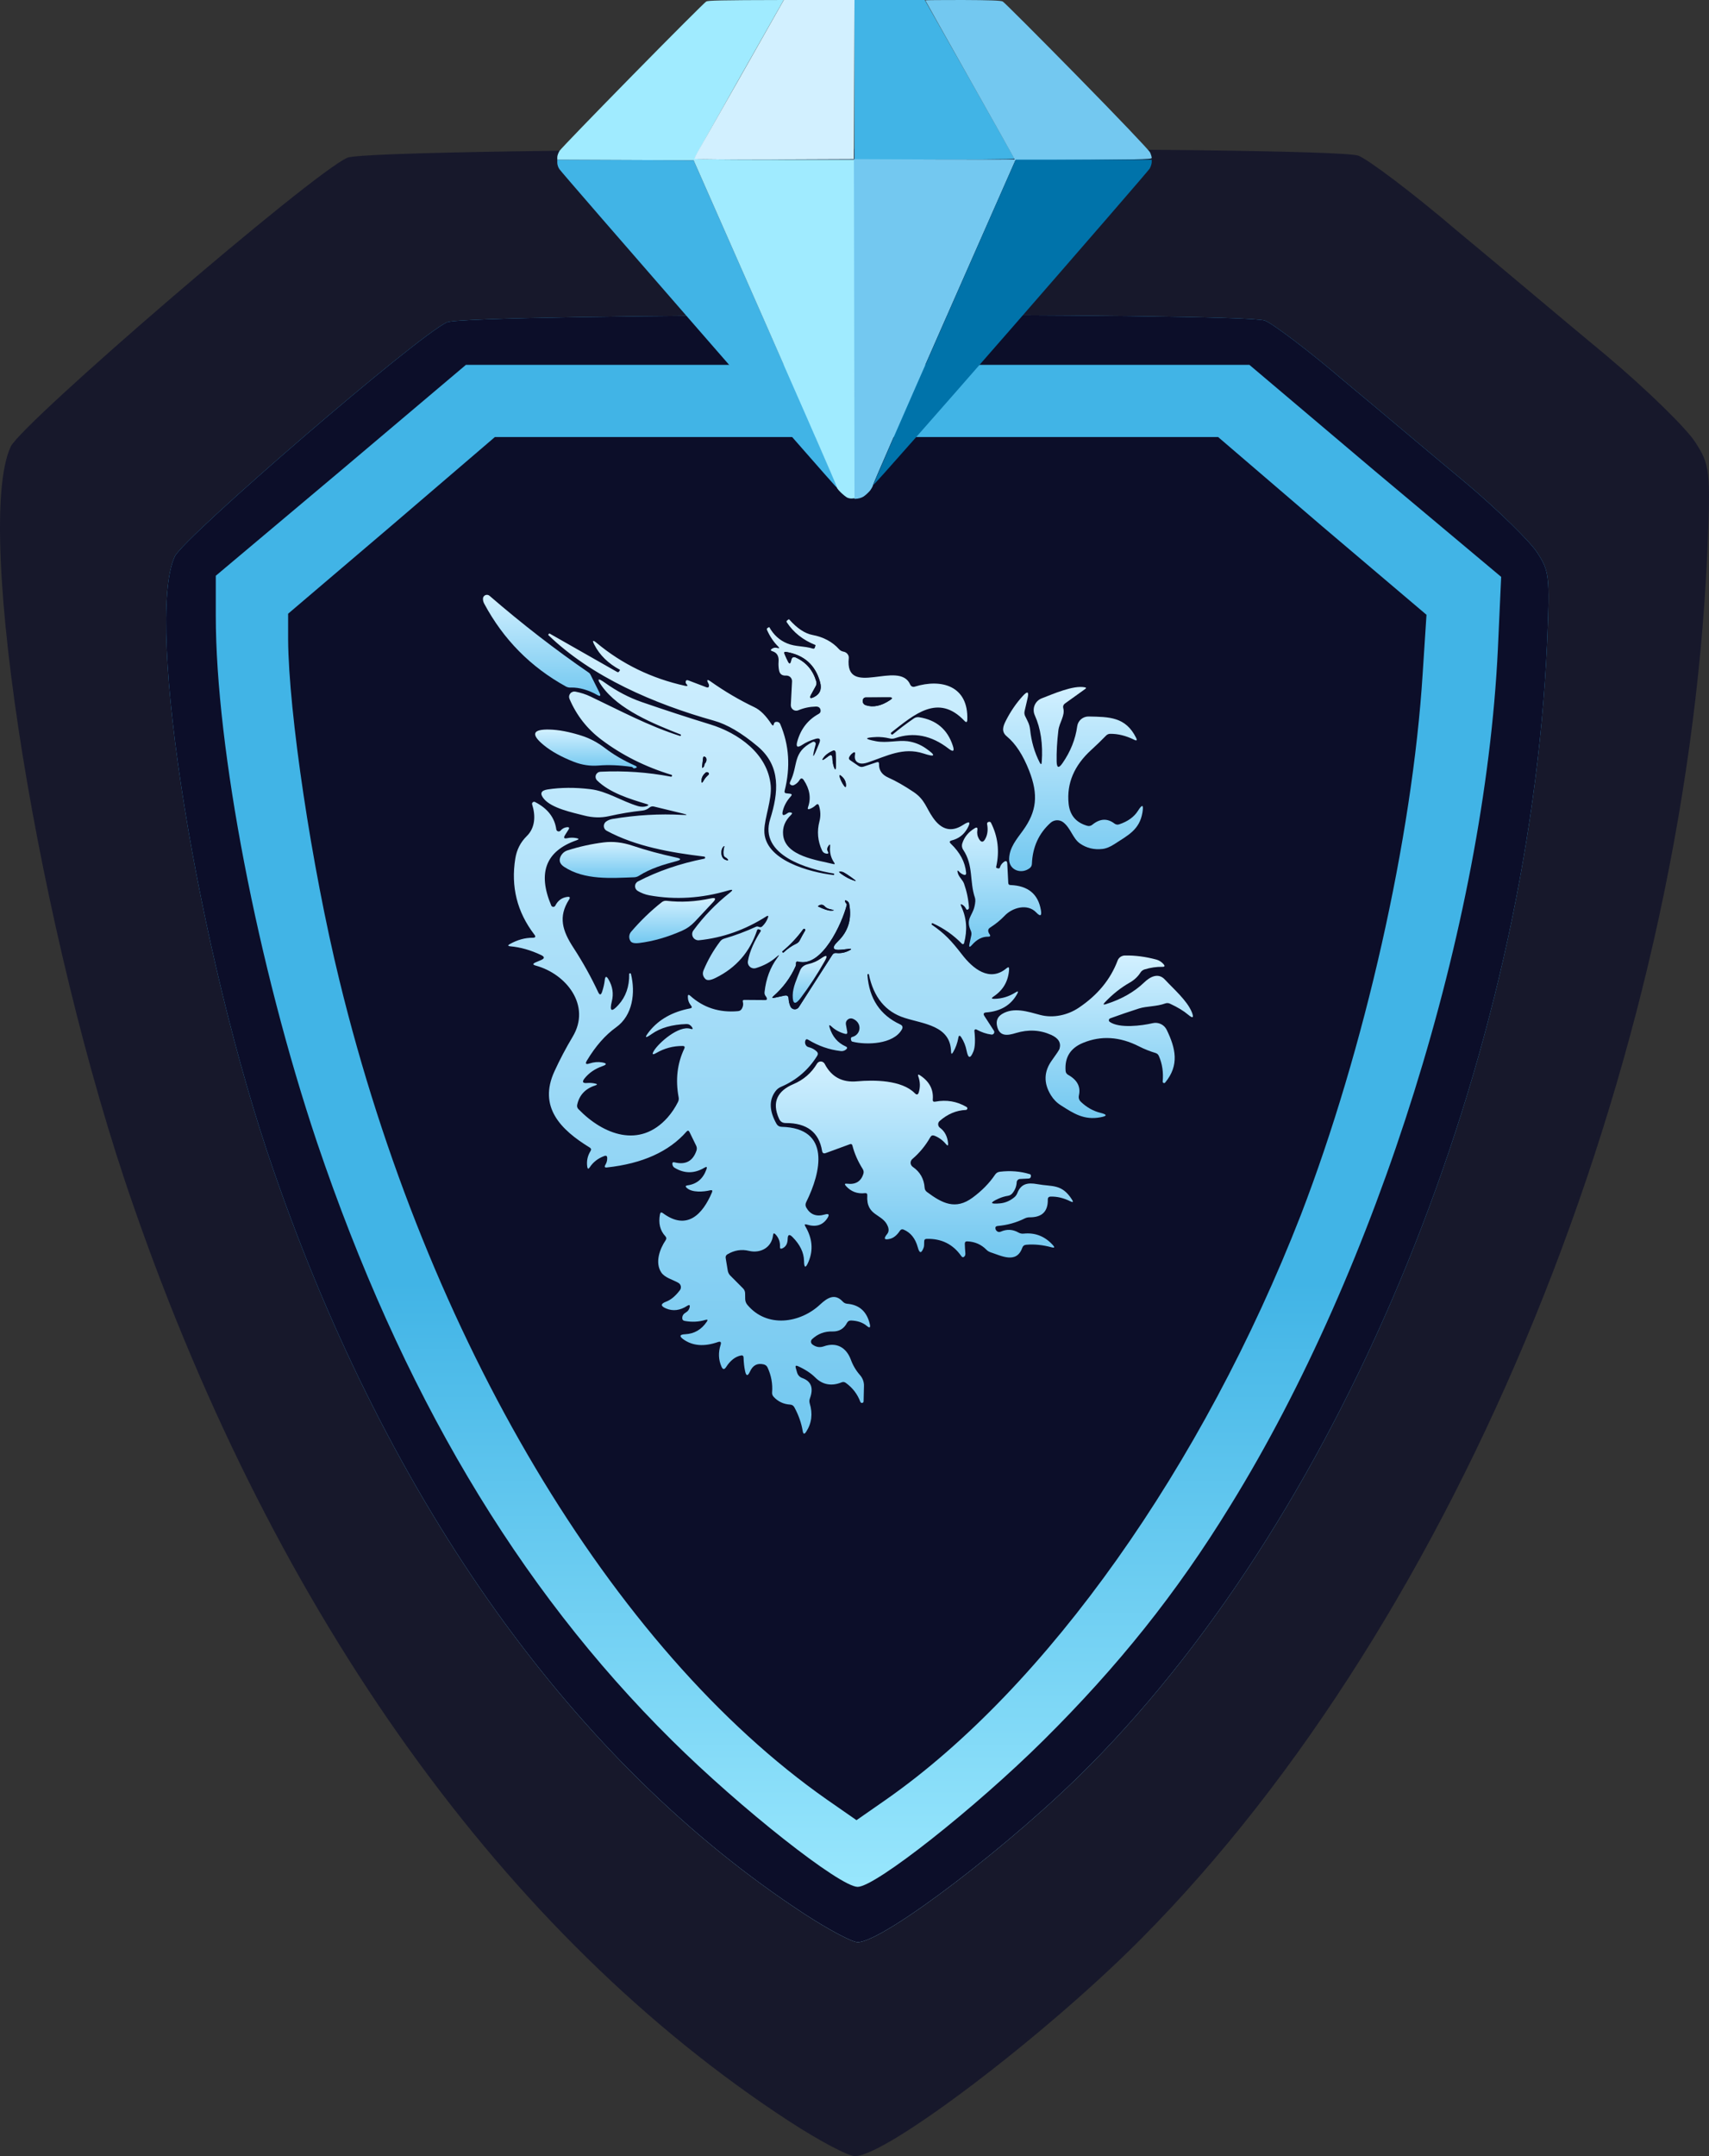 <?xml version="1.0" encoding="UTF-8"?> <svg xmlns="http://www.w3.org/2000/svg" width="46" height="58" viewBox="0 0 46 58" fill="none"><rect x="0" y="0" width="46" height="58" fill="#333333" stroke="none"/><path d="M9.349 4.243C8.392 4.666 0.621 11.351 0.29 12.012C-0.723 14.161 1.045 25.162 3.604 32.472C7.434 43.492 13.603 52.087 21.244 57.064C22.036 57.579 22.828 58.001 23.012 58.001C23.859 58.001 28.167 54.732 30.745 52.124C39.252 43.547 45.328 28.689 45.954 14.877C46.047 12.655 46.028 12.508 45.623 11.884C45.384 11.516 44.334 10.488 43.266 9.588C42.198 8.706 40.375 7.164 39.197 6.19C38.037 5.198 36.84 4.299 36.564 4.188C35.809 3.913 10.012 3.95 9.349 4.243Z" fill="#0C0E29" fill-opacity="0.7"></path><path d="M12.034 8.669C11.259 9.011 4.974 14.431 4.706 14.967C3.887 16.709 5.317 25.626 7.387 31.552C10.485 40.485 15.474 47.452 21.655 51.487C22.296 51.904 22.936 52.246 23.085 52.246C23.77 52.246 27.255 49.596 29.34 47.482C36.221 40.529 41.136 28.485 41.642 17.289C41.717 15.488 41.702 15.369 41.374 14.862C41.181 14.565 40.332 13.731 39.468 13.001C38.604 12.287 37.13 11.036 36.176 10.247C35.238 9.443 34.27 8.714 34.047 8.624C33.436 8.401 12.57 8.431 12.034 8.669Z" fill="url(#paint0_linear_502_30039)"></path><path d="M12.034 8.669C11.259 9.011 4.974 14.431 4.706 14.967C3.887 16.709 5.317 25.626 7.387 31.552C10.485 40.485 15.474 47.452 21.655 51.487C22.296 51.904 22.936 52.246 23.085 52.246C23.77 52.246 27.255 49.596 29.34 47.482C36.221 40.529 41.136 28.485 41.642 17.289C41.717 15.488 41.702 15.369 41.374 14.862C41.181 14.565 40.332 13.731 39.468 13.001C38.604 12.287 37.13 11.036 36.176 10.247C35.238 9.443 34.27 8.714 34.047 8.624C33.436 8.401 12.57 8.431 12.034 8.669ZM37.011 12.674L40.406 15.518L40.317 17.468C39.959 24.882 37.07 34.113 33.108 40.514C31.664 42.867 30.085 44.832 28.089 46.812C26.242 48.643 23.562 50.757 23.085 50.757C22.608 50.757 19.927 48.643 18.081 46.812C13.911 42.688 10.798 37.418 8.534 30.733C6.94 25.984 5.808 20.133 5.808 16.56V15.488L9.174 12.659L12.54 9.815H23.085H33.63L37.011 12.674Z" fill="#0C0E29"></path><path d="M10.538 14.14L7.755 16.509V17.204C7.769 19.159 8.381 23.29 9.139 26.384C11.485 35.993 16.468 44.359 22.267 48.416L23.054 48.963L23.84 48.416C28.168 45.395 32.379 39.443 35.016 32.677C36.721 28.25 38.017 22.549 38.294 18.108L38.396 16.538L35.584 14.154L32.787 11.756H23.054H13.321L10.538 14.14Z" fill="#0C0E29"></path><path d="M15.358 18.496C15.6 18.485 15.87 18.577 16.068 18.691C16.158 18.743 16.18 18.722 16.134 18.63L15.892 18.146C15.883 18.126 15.868 18.109 15.85 18.096C14.957 17.484 14.065 16.794 13.175 16.026C13.16 16.013 13.142 16.005 13.122 16.002C13.103 15.999 13.083 16.001 13.065 16.009C13.046 16.017 13.031 16.029 13.019 16.045C13.008 16.061 13.001 16.081 13 16.1C12.998 16.148 13.009 16.195 13.035 16.242C13.549 17.2 14.28 17.941 15.23 18.466C15.27 18.488 15.313 18.498 15.358 18.496Z" fill="url(#paint1_linear_502_30039)"></path><path d="M20.921 17.43C20.87 17.415 20.823 17.422 20.779 17.451C20.735 17.479 20.738 17.501 20.787 17.517C20.913 17.555 20.969 17.649 20.956 17.8C20.95 17.881 20.955 17.962 20.971 18.041C20.992 18.136 21.054 18.18 21.158 18.173C21.18 18.172 21.201 18.175 21.221 18.183C21.241 18.19 21.259 18.201 21.274 18.216C21.289 18.231 21.301 18.249 21.309 18.269C21.317 18.289 21.32 18.31 21.319 18.331L21.286 18.963C21.285 18.988 21.29 19.013 21.301 19.036C21.312 19.058 21.328 19.077 21.349 19.092C21.369 19.106 21.393 19.115 21.417 19.117C21.442 19.12 21.467 19.116 21.489 19.106C21.636 19.044 21.792 19.011 21.958 19.007C22.031 19.005 22.074 19.036 22.086 19.098C22.095 19.146 22.078 19.181 22.036 19.204C21.747 19.362 21.555 19.608 21.461 19.942C21.418 20.092 21.461 20.124 21.591 20.038C21.693 19.97 21.812 19.916 21.95 19.876C22.061 19.843 22.095 19.881 22.053 19.988C21.875 20.438 21.842 20.45 21.954 20.024C21.957 20.013 21.957 20.002 21.953 19.991C21.95 19.981 21.943 19.972 21.935 19.965C21.926 19.958 21.916 19.954 21.905 19.953C21.894 19.952 21.883 19.954 21.873 19.959C21.32 20.24 21.494 20.579 21.268 21.031C21.246 21.074 21.258 21.104 21.303 21.122C21.326 21.131 21.351 21.129 21.377 21.116C21.438 21.085 21.485 21.042 21.518 20.987C21.555 20.926 21.593 20.925 21.634 20.984C21.796 21.228 21.835 21.47 21.75 21.71C21.731 21.764 21.748 21.78 21.801 21.759C21.861 21.735 21.915 21.701 21.962 21.655C22.002 21.618 22.029 21.625 22.045 21.677C22.088 21.819 22.092 21.957 22.057 22.092C21.986 22.363 22.009 22.624 22.126 22.876C22.148 22.924 22.183 22.952 22.233 22.961C22.297 22.974 22.312 22.953 22.278 22.897C22.254 22.858 22.259 22.814 22.292 22.764C22.333 22.698 22.35 22.704 22.343 22.78C22.329 22.938 22.366 23.079 22.454 23.206C22.479 23.241 22.47 23.253 22.428 23.243C22.008 23.137 21.138 23.038 21.079 22.461C21.058 22.256 21.129 22.077 21.29 21.923C21.335 21.881 21.327 21.858 21.265 21.854C21.24 21.852 21.216 21.86 21.194 21.876C21.076 21.962 21.036 21.935 21.075 21.795C21.112 21.659 21.183 21.534 21.288 21.42C21.323 21.381 21.316 21.358 21.264 21.351C21.233 21.347 21.202 21.343 21.171 21.341C21.126 21.339 21.109 21.315 21.12 21.271C21.28 20.638 21.241 20.041 21.002 19.48C20.984 19.439 20.953 19.418 20.908 19.417C20.864 19.416 20.839 19.434 20.831 19.47C20.82 19.525 20.798 19.529 20.767 19.483C20.617 19.252 20.464 19.099 20.305 19.024C19.905 18.833 19.514 18.604 19.132 18.335C19.032 18.264 19.012 18.283 19.071 18.392C19.081 18.409 19.085 18.427 19.084 18.444C19.081 18.49 19.058 18.504 19.015 18.488L18.533 18.305C18.478 18.284 18.453 18.303 18.457 18.362C18.458 18.376 18.464 18.388 18.474 18.397C18.52 18.446 18.511 18.463 18.445 18.45C17.542 18.252 16.746 17.866 16.058 17.293C15.957 17.208 15.936 17.225 15.997 17.342C16.141 17.623 16.371 17.848 16.686 18.017C16.689 18.018 16.69 18.02 16.688 18.024L16.667 18.059C16.652 18.084 16.633 18.089 16.608 18.074L14.796 17.044C14.794 17.043 14.791 17.042 14.789 17.042C14.787 17.042 14.784 17.043 14.782 17.044C14.773 17.05 14.765 17.059 14.759 17.069C14.755 17.075 14.756 17.081 14.761 17.085C15.921 18.208 17.615 18.939 19.221 19.388C19.572 19.486 19.963 19.716 20.395 20.079C21.029 20.612 20.952 21.329 20.731 22.031C20.418 23.019 21.768 23.384 22.438 23.498C22.45 23.501 22.456 23.509 22.454 23.52V23.522C22.452 23.534 22.445 23.539 22.432 23.538C21.811 23.466 20.557 23.145 20.573 22.334C20.579 21.993 20.778 21.516 20.745 21.134C20.669 20.273 19.864 19.715 19.117 19.487C18.508 19.3 17.893 19.099 17.273 18.885C16.93 18.766 16.6 18.593 16.284 18.367C16.087 18.226 16.058 18.254 16.197 18.452C16.649 19.091 17.597 19.473 18.316 19.756C18.328 19.761 18.331 19.769 18.327 19.782C18.322 19.795 18.313 19.8 18.299 19.796C17.468 19.534 16.666 19.104 15.896 18.738C15.77 18.677 15.633 18.633 15.487 18.605C15.461 18.6 15.435 18.602 15.411 18.611C15.387 18.62 15.365 18.635 15.349 18.656C15.333 18.676 15.322 18.7 15.319 18.726C15.315 18.751 15.319 18.777 15.329 18.801C15.518 19.244 15.804 19.609 16.186 19.896C16.737 20.312 17.366 20.628 18.074 20.843C18.087 20.847 18.092 20.856 18.089 20.869V20.87C18.084 20.889 18.073 20.896 18.055 20.892C17.436 20.773 16.804 20.729 16.16 20.76C16.134 20.762 16.108 20.771 16.087 20.786C16.066 20.802 16.049 20.823 16.04 20.847C16.03 20.872 16.028 20.899 16.034 20.925C16.039 20.95 16.052 20.974 16.071 20.993C16.406 21.325 16.951 21.493 17.408 21.63C17.463 21.646 17.464 21.664 17.409 21.684C17.336 21.709 17.256 21.709 17.171 21.684C16.725 21.55 16.337 21.282 15.891 21.229C15.479 21.179 15.095 21.182 14.741 21.236C14.554 21.265 14.522 21.352 14.645 21.495C14.859 21.745 15.409 21.857 15.723 21.938C15.954 21.997 16.175 22.003 16.386 21.956C16.695 21.886 16.997 21.836 17.292 21.805C17.362 21.797 17.424 21.771 17.479 21.725C17.516 21.695 17.556 21.685 17.601 21.696L18.373 21.883C18.516 21.917 18.515 21.93 18.368 21.921C17.758 21.887 17.131 21.923 16.487 22.03C16.418 22.042 16.36 22.066 16.311 22.103C16.292 22.117 16.276 22.136 16.266 22.159C16.256 22.181 16.251 22.205 16.253 22.229C16.254 22.254 16.262 22.277 16.275 22.298C16.288 22.319 16.306 22.335 16.328 22.347C17.115 22.772 18.059 22.935 18.951 23.042C18.958 23.042 18.966 23.045 18.971 23.05C18.977 23.056 18.98 23.063 18.98 23.071C18.98 23.078 18.977 23.086 18.972 23.091C18.967 23.097 18.96 23.1 18.952 23.1C18.3 23.23 17.707 23.433 17.173 23.71C17.149 23.722 17.13 23.74 17.116 23.762C17.102 23.783 17.094 23.809 17.093 23.835C17.093 23.861 17.099 23.887 17.111 23.91C17.124 23.933 17.142 23.952 17.165 23.966C17.264 24.025 17.37 24.065 17.48 24.085C18.177 24.21 18.886 24.166 19.606 23.953C19.73 23.917 19.741 23.939 19.639 24.019C19.269 24.311 18.944 24.648 18.663 25.03C18.644 25.056 18.633 25.087 18.631 25.119C18.63 25.151 18.637 25.182 18.653 25.21C18.669 25.238 18.693 25.261 18.722 25.275C18.75 25.29 18.782 25.296 18.814 25.293C19.453 25.228 20.056 25.014 20.624 24.653C20.674 24.621 20.689 24.633 20.669 24.69C20.637 24.775 20.588 24.851 20.521 24.916C20.494 24.943 20.464 24.949 20.43 24.934C20.416 24.928 20.401 24.924 20.385 24.922C20.374 24.921 20.361 24.924 20.348 24.93C20.07 25.058 19.785 25.164 19.491 25.25C19.447 25.263 19.411 25.288 19.383 25.325C19.201 25.565 19.053 25.824 18.938 26.099C18.901 26.189 18.918 26.268 18.988 26.336C19.036 26.382 19.128 26.372 19.262 26.305C19.814 26.034 20.186 25.606 20.379 25.019C20.381 25.015 20.383 25.011 20.386 25.008C20.389 25.005 20.392 25.002 20.397 25C20.401 24.998 20.405 24.997 20.41 24.997C20.414 24.997 20.419 24.997 20.423 24.999L20.462 25.013C20.465 25.014 20.469 25.017 20.471 25.019C20.474 25.022 20.476 25.026 20.477 25.03C20.478 25.033 20.479 25.037 20.478 25.041C20.478 25.045 20.476 25.049 20.474 25.052C20.324 25.282 20.175 25.585 20.131 25.856C20.126 25.884 20.129 25.913 20.139 25.939C20.148 25.966 20.165 25.99 20.186 26.008C20.207 26.027 20.233 26.04 20.26 26.046C20.288 26.052 20.317 26.051 20.344 26.043C20.561 25.977 20.745 25.877 20.897 25.744C20.98 25.671 20.988 25.679 20.922 25.767C20.733 26.021 20.618 26.328 20.579 26.686C20.574 26.729 20.585 26.767 20.613 26.801C20.626 26.816 20.634 26.832 20.639 26.849C20.65 26.884 20.637 26.902 20.601 26.902L20.035 26.898C19.997 26.898 19.984 26.915 19.995 26.951C20.012 27.012 20.003 27.072 19.969 27.133C19.946 27.174 19.911 27.196 19.864 27.2C19.362 27.245 18.934 27.107 18.578 26.786C18.534 26.747 18.513 26.756 18.514 26.815C18.515 26.903 18.544 26.982 18.602 27.053C18.634 27.092 18.625 27.116 18.576 27.126C18.1 27.217 17.735 27.423 17.479 27.742C17.338 27.92 17.36 27.944 17.545 27.813C17.777 27.649 18.087 27.56 18.475 27.547C18.534 27.545 18.582 27.57 18.621 27.623C18.661 27.678 18.649 27.695 18.584 27.675C18.269 27.576 17.733 28.052 17.604 28.262C17.541 28.364 17.561 28.386 17.666 28.325C17.883 28.199 18.118 28.136 18.372 28.137C18.426 28.137 18.441 28.161 18.418 28.21C18.229 28.608 18.178 29.044 18.266 29.516C18.275 29.561 18.269 29.604 18.248 29.645C18.172 29.797 18.079 29.936 17.968 30.062C17.217 30.905 16.237 30.523 15.571 29.838C15.538 29.804 15.526 29.764 15.536 29.718C15.592 29.459 15.753 29.286 16.019 29.2C16.085 29.179 16.085 29.161 16.016 29.147C15.946 29.131 15.876 29.127 15.804 29.133C15.682 29.144 15.66 29.102 15.737 29.006C15.856 28.859 16.015 28.75 16.215 28.68C16.34 28.636 16.337 28.602 16.207 28.579C16.098 28.56 15.983 28.57 15.863 28.609C15.768 28.641 15.747 28.613 15.799 28.527C16.031 28.141 16.292 27.844 16.583 27.635C17.034 27.314 17.107 26.7 16.983 26.2C16.98 26.189 16.974 26.183 16.967 26.182C16.962 26.181 16.957 26.181 16.951 26.182C16.941 26.183 16.936 26.189 16.936 26.201C16.941 26.537 16.844 26.814 16.646 27.032C16.461 27.237 16.401 27.206 16.468 26.937C16.52 26.732 16.49 26.534 16.377 26.343C16.323 26.251 16.29 26.258 16.278 26.363C16.266 26.468 16.242 26.575 16.204 26.686C16.175 26.77 16.141 26.772 16.102 26.692C15.912 26.285 15.691 25.888 15.439 25.5C15.135 25.036 15.021 24.661 15.318 24.197C15.353 24.142 15.338 24.119 15.274 24.126C15.127 24.144 15.018 24.222 14.947 24.361C14.942 24.372 14.934 24.38 14.924 24.386C14.914 24.392 14.902 24.395 14.891 24.395C14.879 24.394 14.868 24.39 14.858 24.384C14.849 24.377 14.841 24.368 14.837 24.357C14.465 23.476 14.693 22.891 15.52 22.603C15.588 22.579 15.587 22.56 15.517 22.546C15.433 22.529 15.349 22.529 15.266 22.548C15.182 22.566 15.163 22.539 15.208 22.465L15.302 22.317C15.333 22.267 15.319 22.246 15.26 22.252C15.193 22.259 15.136 22.289 15.088 22.343C15.08 22.353 15.069 22.36 15.057 22.363C15.045 22.367 15.032 22.367 15.02 22.363C15.008 22.36 14.997 22.353 14.988 22.343C14.98 22.333 14.975 22.321 14.973 22.309C14.929 21.991 14.738 21.746 14.4 21.574C14.391 21.569 14.38 21.567 14.369 21.569C14.359 21.57 14.349 21.574 14.341 21.581C14.333 21.588 14.327 21.597 14.323 21.607C14.32 21.617 14.32 21.628 14.323 21.638C14.418 21.936 14.411 22.266 14.176 22.494C14.011 22.656 13.908 22.857 13.87 23.095C13.748 23.853 13.918 24.534 14.381 25.138C14.427 25.196 14.413 25.226 14.338 25.226C14.133 25.225 13.928 25.281 13.724 25.395C13.662 25.429 13.666 25.45 13.738 25.456C14.008 25.48 14.283 25.558 14.564 25.691C14.664 25.738 14.663 25.783 14.561 25.827L14.417 25.888C14.334 25.924 14.336 25.953 14.424 25.976C15.245 26.2 15.917 27.051 15.414 27.888C15.231 28.194 15.068 28.504 14.924 28.818C14.483 29.777 15.09 30.391 15.873 30.869C15.912 30.893 15.919 30.924 15.895 30.963C15.814 31.093 15.785 31.233 15.806 31.383C15.816 31.45 15.839 31.455 15.876 31.398C15.965 31.261 16.094 31.161 16.263 31.098C16.317 31.077 16.344 31.096 16.344 31.154C16.345 31.219 16.328 31.28 16.293 31.337C16.263 31.389 16.278 31.412 16.337 31.405C17.292 31.301 18.005 30.979 18.478 30.441C18.51 30.404 18.537 30.408 18.559 30.452L18.739 30.821C18.759 30.864 18.761 30.908 18.746 30.953C18.649 31.235 18.454 31.34 18.16 31.268C18.111 31.255 18.09 31.274 18.099 31.324C18.106 31.366 18.127 31.396 18.162 31.416C18.426 31.574 18.692 31.572 18.962 31.411C19.021 31.375 19.039 31.39 19.015 31.455C18.925 31.708 18.756 31.851 18.508 31.886C18.45 31.893 18.442 31.917 18.486 31.956C18.629 32.087 18.942 32.062 19.115 32.019C19.169 32.007 19.185 32.025 19.163 32.076C18.916 32.66 18.494 33.117 17.843 32.634C17.799 32.602 17.773 32.612 17.764 32.665C17.718 32.905 17.766 33.102 17.909 33.255C17.94 33.288 17.943 33.324 17.917 33.362C17.754 33.602 17.628 33.962 17.795 34.223C17.891 34.373 18.1 34.417 18.259 34.509C18.276 34.519 18.291 34.532 18.302 34.547C18.313 34.563 18.321 34.581 18.325 34.599C18.328 34.618 18.328 34.638 18.324 34.657C18.319 34.675 18.311 34.693 18.299 34.708C18.18 34.865 18.058 34.966 17.934 35.013C17.776 35.072 17.775 35.134 17.93 35.199C18.115 35.276 18.304 35.253 18.498 35.127C18.557 35.09 18.578 35.105 18.562 35.172C18.547 35.23 18.515 35.273 18.466 35.302C18.4 35.339 18.366 35.388 18.364 35.449C18.361 35.497 18.384 35.526 18.433 35.534C18.627 35.569 18.811 35.559 18.986 35.506C19.046 35.488 19.058 35.505 19.023 35.556C18.879 35.768 18.685 35.88 18.444 35.891C18.29 35.898 18.276 35.946 18.402 36.034C18.65 36.206 18.955 36.229 19.319 36.103C19.395 36.076 19.42 36.101 19.396 36.178C19.331 36.381 19.338 36.575 19.419 36.762C19.455 36.845 19.497 36.848 19.545 36.773C19.658 36.597 19.79 36.494 19.942 36.463C19.988 36.453 20.012 36.472 20.014 36.519C20.018 36.649 20.031 36.769 20.054 36.879C20.083 37.021 20.128 37.026 20.187 36.894C20.263 36.726 20.385 36.662 20.554 36.702C20.604 36.714 20.64 36.742 20.661 36.788C20.76 37.003 20.8 37.225 20.782 37.455C20.778 37.5 20.792 37.54 20.823 37.574C20.941 37.703 21.09 37.773 21.268 37.784C21.319 37.787 21.356 37.811 21.381 37.856C21.494 38.064 21.57 38.277 21.606 38.495C21.621 38.582 21.652 38.588 21.7 38.514C21.848 38.284 21.88 38.029 21.794 37.749C21.782 37.705 21.783 37.662 21.799 37.619C21.903 37.339 21.835 37.156 21.595 37.07C21.523 37.043 21.476 36.993 21.454 36.919L21.419 36.797C21.403 36.741 21.421 36.725 21.474 36.748C21.67 36.836 21.828 36.939 21.946 37.057C22.145 37.257 22.393 37.291 22.649 37.187C22.69 37.169 22.729 37.173 22.765 37.199C22.948 37.331 23.079 37.501 23.157 37.71C23.161 37.72 23.168 37.728 23.177 37.734C23.186 37.739 23.197 37.741 23.207 37.739C23.217 37.738 23.227 37.733 23.234 37.725C23.241 37.717 23.245 37.707 23.245 37.696L23.255 37.282C23.258 37.176 23.22 37.074 23.151 36.994C23.041 36.87 22.958 36.73 22.901 36.574C22.778 36.245 22.513 36.096 22.174 36.217C22.062 36.256 21.959 36.238 21.863 36.163C21.853 36.155 21.845 36.145 21.839 36.133C21.833 36.121 21.829 36.108 21.829 36.095C21.828 36.082 21.831 36.069 21.836 36.056C21.841 36.044 21.848 36.033 21.858 36.024C22.012 35.88 22.194 35.811 22.406 35.817C22.585 35.821 22.716 35.744 22.797 35.587C22.821 35.541 22.859 35.519 22.912 35.522C23.085 35.529 23.225 35.577 23.331 35.667C23.408 35.733 23.435 35.717 23.412 35.618C23.332 35.28 23.128 35.097 22.8 35.071C22.756 35.067 22.715 35.047 22.685 35.014C22.473 34.785 22.273 34.906 22.072 35.094C21.54 35.592 20.645 35.734 20.116 35.1C20.079 35.056 20.059 35.001 20.058 34.943L20.056 34.797C20.056 34.742 20.037 34.694 19.997 34.655L19.655 34.312C19.62 34.277 19.598 34.231 19.589 34.182L19.533 33.843C19.526 33.798 19.541 33.764 19.58 33.741C19.766 33.631 19.959 33.6 20.16 33.649C20.467 33.722 20.77 33.562 20.807 33.23C20.813 33.171 20.836 33.163 20.875 33.206C20.962 33.3 21.001 33.41 20.994 33.536C20.99 33.587 21.011 33.602 21.058 33.582C21.151 33.539 21.199 33.456 21.201 33.33C21.203 33.208 21.247 33.191 21.333 33.278C21.534 33.481 21.637 33.694 21.641 33.915C21.644 34.116 21.685 34.124 21.763 33.939C21.894 33.627 21.866 33.312 21.678 32.992C21.647 32.94 21.66 32.923 21.718 32.941C21.96 33.016 22.144 32.96 22.268 32.772C22.334 32.672 22.31 32.638 22.196 32.672C21.974 32.736 21.81 32.673 21.702 32.484C21.676 32.436 21.675 32.387 21.7 32.337C22.102 31.532 22.373 30.343 21.035 30.312C21.008 30.311 20.981 30.304 20.958 30.29C20.934 30.276 20.915 30.256 20.901 30.232C20.704 29.884 20.695 29.591 20.874 29.353C20.912 29.301 20.962 29.262 21.02 29.237C21.436 29.059 21.762 28.779 21.998 28.398C22.023 28.357 22.018 28.319 21.983 28.285C21.923 28.228 21.852 28.19 21.77 28.17C21.725 28.16 21.694 28.133 21.678 28.089C21.668 28.06 21.666 28.032 21.674 28.003C21.686 27.954 21.714 27.943 21.757 27.971C22.028 28.136 22.319 28.238 22.631 28.274C22.683 28.28 22.729 28.266 22.771 28.233C22.814 28.198 22.811 28.17 22.76 28.148C22.547 28.052 22.403 27.883 22.329 27.638C22.309 27.57 22.324 27.561 22.376 27.609C22.476 27.704 22.598 27.771 22.744 27.81C22.794 27.823 22.814 27.803 22.804 27.752L22.769 27.561C22.764 27.536 22.766 27.51 22.774 27.486C22.783 27.463 22.798 27.442 22.818 27.426C22.838 27.41 22.862 27.4 22.887 27.396C22.912 27.393 22.938 27.397 22.961 27.407C23.216 27.519 23.175 27.836 22.938 27.895C22.928 27.897 22.92 27.902 22.914 27.909C22.908 27.916 22.904 27.925 22.903 27.935C22.902 27.956 22.906 27.976 22.914 27.995C22.92 28.009 22.93 28.018 22.945 28.021C23.32 28.115 24.046 28.096 24.274 27.694C24.309 27.633 24.294 27.587 24.23 27.557C23.69 27.307 23.396 26.865 23.348 26.23C23.348 26.212 23.355 26.203 23.372 26.201L23.373 26.2C23.38 26.2 23.385 26.203 23.386 26.209C23.515 26.828 23.835 27.218 24.347 27.381C24.862 27.546 25.584 27.589 25.599 28.288C25.601 28.359 25.619 28.364 25.655 28.303C25.724 28.184 25.77 28.057 25.794 27.922C25.806 27.848 25.832 27.842 25.874 27.905C25.943 28.011 25.991 28.13 26.017 28.262C26.059 28.48 26.12 28.486 26.202 28.28C26.246 28.167 26.254 27.983 26.227 27.729C26.226 27.722 26.227 27.715 26.23 27.709C26.233 27.703 26.238 27.698 26.243 27.694C26.249 27.691 26.255 27.689 26.262 27.688C26.268 27.688 26.275 27.69 26.28 27.693C26.417 27.768 26.552 27.814 26.686 27.83C26.699 27.832 26.712 27.83 26.724 27.824C26.735 27.819 26.745 27.81 26.752 27.799C26.759 27.788 26.763 27.775 26.763 27.762C26.763 27.749 26.759 27.737 26.752 27.726L26.497 27.332C26.46 27.273 26.475 27.241 26.544 27.235C26.937 27.204 27.216 27.036 27.381 26.731C27.416 26.666 27.402 26.654 27.34 26.693C27.161 26.807 26.968 26.866 26.761 26.869C26.685 26.87 26.679 26.849 26.742 26.807C27.002 26.636 27.142 26.392 27.161 26.077C27.165 26.016 27.143 26.005 27.095 26.044C26.635 26.433 26.181 26.051 25.892 25.675C25.603 25.301 25.424 25.111 25.085 24.878C25.073 24.87 25.071 24.86 25.078 24.848V24.846C25.085 24.834 25.096 24.83 25.108 24.837C25.404 24.971 25.665 25.155 25.892 25.388C25.896 25.392 25.901 25.395 25.907 25.397C25.913 25.398 25.919 25.398 25.925 25.397C25.931 25.395 25.936 25.392 25.94 25.388C25.945 25.384 25.948 25.378 25.949 25.372C26.043 25.022 26.018 24.694 25.876 24.389C25.843 24.318 25.858 24.305 25.922 24.35C25.956 24.375 25.982 24.407 26.001 24.445C26.017 24.478 26.038 24.482 26.065 24.457C26.077 24.446 26.083 24.43 26.081 24.411C26.066 24.19 26.021 23.976 25.948 23.769C25.908 23.661 25.803 23.593 25.776 23.466C25.763 23.411 25.776 23.404 25.814 23.446C25.848 23.483 25.886 23.51 25.93 23.527C25.985 23.549 26.01 23.53 26.004 23.472C25.978 23.191 25.84 22.932 25.592 22.695C25.548 22.653 25.556 22.624 25.615 22.608C25.799 22.562 25.937 22.458 26.032 22.295C26.14 22.108 26.103 22.073 25.922 22.191C25.613 22.392 25.343 22.328 25.113 21.997C24.923 21.726 24.897 21.512 24.592 21.306C24.343 21.139 24.116 21.009 23.909 20.917C23.738 20.841 23.655 20.719 23.66 20.552C23.662 20.507 23.642 20.491 23.598 20.505L23.245 20.622C23.196 20.638 23.15 20.632 23.108 20.604L22.883 20.45C22.847 20.426 22.84 20.395 22.862 20.358C22.884 20.318 22.912 20.286 22.945 20.262C23.003 20.216 23.026 20.23 23.013 20.303C22.993 20.425 23.035 20.501 23.138 20.532C23.192 20.549 23.266 20.541 23.359 20.51C23.872 20.337 24.31 20.093 24.853 20.268C25.181 20.375 25.203 20.329 24.92 20.131C24.771 20.027 24.606 19.963 24.427 19.939C24.174 19.906 23.865 19.994 23.578 19.939C23.257 19.878 23.26 19.841 23.586 19.826C23.7 19.822 23.818 19.834 23.942 19.863C23.994 19.876 24.045 19.874 24.096 19.856C24.59 19.686 25.069 19.78 25.532 20.138C25.659 20.237 25.697 20.209 25.645 20.056C25.502 19.62 25.2 19.366 24.74 19.294C24.69 19.286 24.638 19.298 24.596 19.327C24.398 19.464 24.21 19.605 24.033 19.752C24.016 19.765 24.001 19.763 23.989 19.748C23.974 19.73 23.975 19.715 23.993 19.701C24.607 19.223 25.253 18.645 25.959 19.391C26.007 19.442 26.033 19.432 26.036 19.362C26.069 18.454 25.346 18.247 24.622 18.471C24.598 18.479 24.573 18.478 24.55 18.468C24.527 18.457 24.509 18.439 24.5 18.416C24.206 17.731 22.733 18.804 22.846 17.702C22.848 17.668 22.841 17.637 22.823 17.609C22.796 17.565 22.754 17.538 22.698 17.528C22.654 17.52 22.614 17.497 22.584 17.464C22.404 17.264 22.165 17.136 21.867 17.08C21.664 17.041 21.456 16.903 21.244 16.665C21.237 16.658 21.231 16.657 21.224 16.662L21.187 16.691C21.168 16.706 21.165 16.723 21.179 16.742C21.358 17.014 21.613 17.217 21.946 17.35C21.951 17.352 21.953 17.356 21.951 17.361L21.933 17.42C21.924 17.446 21.907 17.455 21.881 17.448C21.632 17.371 21.414 17.403 21.184 17.306C20.982 17.223 20.824 17.079 20.709 16.875C20.706 16.87 20.703 16.869 20.698 16.872L20.666 16.889C20.641 16.902 20.634 16.922 20.646 16.948C20.725 17.124 20.824 17.271 20.944 17.39C20.988 17.434 20.98 17.448 20.921 17.43ZM21.299 17.75L21.29 17.785C21.271 17.86 21.244 17.863 21.209 17.793C21.174 17.722 21.143 17.655 21.117 17.591C21.1 17.548 21.114 17.53 21.16 17.537C21.642 17.618 21.947 17.889 22.073 18.349C22.126 18.539 22.07 18.673 21.906 18.753C21.805 18.802 21.782 18.777 21.836 18.679L21.957 18.458C21.968 18.439 21.974 18.418 21.977 18.396C21.98 18.374 21.978 18.352 21.972 18.331C21.885 18.032 21.703 17.818 21.426 17.69C21.358 17.658 21.316 17.678 21.299 17.75ZM23.958 18.831C23.721 18.991 23.502 19.037 23.3 18.969C23.253 18.952 23.227 18.919 23.222 18.87C23.22 18.849 23.223 18.829 23.23 18.811C23.244 18.778 23.269 18.761 23.304 18.761L23.936 18.759C24.023 18.759 24.031 18.783 23.958 18.831ZM22.289 20.348C22.257 20.374 22.221 20.399 22.181 20.425C22.132 20.456 22.123 20.448 22.154 20.399C22.209 20.317 22.293 20.25 22.407 20.2C22.46 20.176 22.489 20.193 22.492 20.252C22.501 20.383 22.503 20.505 22.499 20.617C22.496 20.717 22.477 20.72 22.444 20.626C22.42 20.552 22.407 20.478 22.406 20.404C22.405 20.306 22.366 20.287 22.289 20.348ZM18.957 20.583C18.956 20.606 18.946 20.625 18.929 20.641C18.904 20.663 18.893 20.657 18.897 20.624L18.924 20.392C18.929 20.35 18.949 20.341 18.983 20.365C19 20.376 19.01 20.391 19.012 20.411C19.02 20.458 19.008 20.498 18.978 20.532C18.966 20.547 18.958 20.564 18.957 20.583ZM19.067 20.843C18.997 20.91 18.979 20.928 18.93 21.013C18.897 21.071 18.881 21.067 18.882 21.001C18.883 20.916 18.922 20.843 19 20.78C19.008 20.772 19.018 20.77 19.03 20.771C19.044 20.772 19.055 20.777 19.065 20.785C19.088 20.802 19.089 20.822 19.067 20.843ZM22.715 21.131C22.669 21.066 22.633 20.994 22.607 20.916C22.582 20.844 22.598 20.833 22.655 20.883C22.728 20.946 22.767 21.022 22.771 21.112C22.774 21.183 22.755 21.19 22.715 21.131ZM19.522 23.062C19.546 23.075 19.567 23.09 19.584 23.11C19.61 23.137 19.604 23.147 19.567 23.14C19.462 23.12 19.413 23.045 19.419 22.915C19.422 22.862 19.436 22.82 19.463 22.787C19.494 22.748 19.503 22.753 19.489 22.801C19.472 22.864 19.467 22.927 19.475 22.989C19.479 23.021 19.495 23.045 19.522 23.062ZM22.789 23.515C22.872 23.569 22.945 23.621 23.01 23.672C23.041 23.696 23.038 23.703 22.999 23.691C22.884 23.657 22.765 23.596 22.641 23.507C22.563 23.452 22.571 23.433 22.666 23.452C22.69 23.456 22.732 23.477 22.789 23.515ZM22.664 25.546C22.722 25.539 22.78 25.533 22.84 25.526C22.928 25.517 22.932 25.532 22.852 25.572C22.741 25.628 22.625 25.649 22.506 25.636C22.461 25.632 22.427 25.649 22.403 25.687L21.502 27.091C21.489 27.111 21.471 27.127 21.451 27.137C21.43 27.147 21.407 27.152 21.384 27.15C21.36 27.148 21.338 27.14 21.32 27.127C21.301 27.114 21.286 27.096 21.276 27.075C21.247 27.008 21.231 26.938 21.227 26.866C21.224 26.794 21.188 26.766 21.117 26.781C21.031 26.798 20.94 26.818 20.844 26.84C20.779 26.855 20.771 26.84 20.82 26.796C21.081 26.567 21.278 26.3 21.414 25.996C21.425 25.973 21.429 25.95 21.426 25.925C21.422 25.875 21.444 25.856 21.492 25.869C22.126 26.031 22.67 24.83 22.791 24.348C22.795 24.332 22.791 24.318 22.78 24.306C22.765 24.292 22.754 24.274 22.748 24.254C22.737 24.221 22.747 24.212 22.78 24.225C22.823 24.245 22.85 24.276 22.858 24.32C22.932 24.72 22.832 25.053 22.558 25.318C22.372 25.498 22.407 25.574 22.664 25.546ZM22.307 24.448C22.325 24.453 22.344 24.457 22.362 24.462C22.465 24.484 22.467 24.495 22.37 24.497C22.298 24.499 22.181 24.462 22.021 24.385C22.02 24.384 22.019 24.383 22.019 24.383C22.018 24.382 22.018 24.381 22.018 24.38C22.018 24.378 22.018 24.377 22.018 24.376C22.018 24.375 22.019 24.375 22.02 24.374C22.086 24.323 22.145 24.325 22.197 24.379C22.227 24.412 22.264 24.435 22.307 24.448ZM21.671 25.032C21.62 25.117 21.572 25.204 21.527 25.293C21.506 25.334 21.476 25.364 21.434 25.384C21.309 25.444 21.195 25.522 21.094 25.619C21.084 25.628 21.074 25.628 21.064 25.617C21.053 25.606 21.054 25.596 21.065 25.587C21.274 25.414 21.458 25.218 21.617 24.999C21.629 24.983 21.643 24.98 21.66 24.991C21.677 25.002 21.681 25.015 21.671 25.032Z" fill="url(#paint2_linear_502_30039)"></path><path d="M21.426 17.69C21.703 17.818 21.884 18.032 21.971 18.331C21.977 18.352 21.979 18.374 21.977 18.396C21.974 18.418 21.967 18.439 21.956 18.458L21.835 18.679C21.781 18.777 21.805 18.802 21.905 18.753C22.069 18.674 22.125 18.539 22.073 18.349C21.947 17.889 21.642 17.618 21.159 17.537C21.113 17.53 21.099 17.548 21.117 17.591C21.142 17.655 21.173 17.722 21.209 17.793C21.244 17.863 21.271 17.861 21.29 17.785L21.298 17.75C21.316 17.678 21.358 17.658 21.426 17.69Z" fill="#0C0E29"></path><path d="M27.984 20.511C27.846 20.241 27.76 19.946 27.727 19.628C27.71 19.472 27.655 19.393 27.592 19.261C27.572 19.218 27.568 19.173 27.579 19.126L27.657 18.791C27.701 18.602 27.658 18.58 27.528 18.724C27.354 18.914 27.203 19.134 27.076 19.383C26.995 19.541 26.947 19.683 27.101 19.81C27.337 20.005 27.537 20.313 27.701 20.732C27.954 21.379 27.906 21.828 27.533 22.342C27.367 22.573 27.166 22.8 27.162 23.11C27.158 23.407 27.492 23.529 27.719 23.351C27.755 23.321 27.773 23.284 27.775 23.238C27.793 22.785 27.962 22.416 28.279 22.132C28.327 22.09 28.387 22.067 28.45 22.065C28.513 22.064 28.575 22.084 28.624 22.124C28.823 22.283 28.876 22.555 29.068 22.69C29.247 22.814 29.448 22.863 29.674 22.837C29.773 22.826 29.881 22.782 29.999 22.705C30.359 22.47 30.673 22.323 30.75 21.857C30.786 21.64 30.746 21.625 30.629 21.812C30.524 21.977 30.356 22.098 30.124 22.175C30.079 22.19 30.036 22.183 29.997 22.154C29.806 22.008 29.608 22.018 29.403 22.184C29.361 22.219 29.313 22.229 29.26 22.213C28.96 22.125 28.794 21.927 28.763 21.617C28.708 21.075 28.911 20.593 29.373 20.173C29.507 20.051 29.64 19.922 29.774 19.785C29.803 19.756 29.842 19.74 29.883 19.74C30.093 19.738 30.308 19.791 30.527 19.899C30.596 19.934 30.613 19.917 30.579 19.847C30.299 19.281 29.854 19.285 29.302 19.274C29.227 19.273 29.155 19.299 29.098 19.347C29.042 19.395 29.005 19.462 28.995 19.535C28.947 19.887 28.814 20.219 28.598 20.53C28.497 20.676 28.445 20.66 28.441 20.483C28.436 20.233 28.451 19.955 28.487 19.651C28.512 19.434 28.675 19.247 28.619 19.048C28.613 19.026 28.613 19.003 28.621 18.982C28.628 18.96 28.642 18.942 28.66 18.928L29.212 18.532C29.241 18.511 29.239 18.497 29.204 18.49C28.889 18.424 28.334 18.674 28.043 18.784C28 18.8 27.96 18.825 27.927 18.857C27.893 18.889 27.867 18.928 27.849 18.97C27.831 19.013 27.822 19.059 27.823 19.105C27.823 19.151 27.833 19.197 27.852 19.239C28.012 19.595 28.075 20.015 28.04 20.498C28.035 20.569 28.016 20.573 27.984 20.511Z" fill="url(#paint3_linear_502_30039)"></path><path d="M23.958 18.832C24.03 18.783 24.023 18.759 23.936 18.759L23.304 18.762C23.268 18.762 23.243 18.778 23.23 18.811C23.222 18.829 23.219 18.849 23.221 18.87C23.226 18.919 23.252 18.953 23.299 18.969C23.501 19.037 23.72 18.991 23.958 18.832Z" fill="#0C0E29"></path><path d="M17.037 20.652C17.046 20.665 17.058 20.671 17.072 20.669C17.16 20.653 17.164 20.627 17.081 20.59C16.782 20.457 16.515 20.301 16.282 20.122C16.085 19.972 15.876 19.861 15.656 19.791C15.326 19.686 15.036 19.631 14.788 19.625C14.334 19.614 14.282 19.753 14.633 20.042C14.839 20.212 15.112 20.363 15.453 20.496C15.668 20.579 15.888 20.611 16.111 20.593C16.378 20.571 16.674 20.583 17 20.629C17.016 20.632 17.028 20.64 17.037 20.652Z" fill="url(#paint4_linear_502_30039)"></path><path d="M22.406 20.405C22.407 20.478 22.42 20.552 22.444 20.626C22.477 20.721 22.496 20.718 22.499 20.618C22.503 20.505 22.501 20.383 22.492 20.253C22.489 20.194 22.46 20.176 22.407 20.2C22.293 20.251 22.209 20.317 22.154 20.399C22.123 20.448 22.132 20.457 22.181 20.426C22.221 20.4 22.257 20.374 22.289 20.349C22.366 20.287 22.405 20.306 22.406 20.405Z" fill="#0C0E29"></path><path d="M18.978 20.533C19.008 20.499 19.02 20.458 19.013 20.412C19.01 20.392 19 20.376 18.984 20.365C18.949 20.341 18.929 20.35 18.925 20.392L18.897 20.625C18.893 20.658 18.904 20.663 18.929 20.641C18.946 20.625 18.956 20.606 18.958 20.583C18.959 20.565 18.966 20.547 18.978 20.533Z" fill="#0C0E29"></path><path d="M18.93 21.013C18.979 20.928 18.997 20.91 19.067 20.843C19.089 20.822 19.088 20.803 19.064 20.785C19.055 20.777 19.044 20.773 19.03 20.771C19.018 20.77 19.008 20.773 19 20.78C18.922 20.843 18.883 20.917 18.882 21.001C18.881 21.067 18.897 21.071 18.93 21.013Z" fill="#0C0E29"></path><path d="M22.714 21.132C22.755 21.19 22.773 21.184 22.77 21.112C22.766 21.023 22.727 20.946 22.654 20.883C22.597 20.833 22.581 20.844 22.606 20.916C22.632 20.995 22.668 21.067 22.714 21.132Z" fill="#0C0E29"></path><path d="M26.814 23.316C26.908 22.897 26.861 22.502 26.672 22.13C26.66 22.108 26.638 22.102 26.605 22.111C26.593 22.114 26.583 22.121 26.576 22.132C26.57 22.142 26.567 22.155 26.569 22.167C26.598 22.318 26.582 22.451 26.521 22.564C26.467 22.666 26.41 22.667 26.351 22.569C26.308 22.495 26.293 22.416 26.307 22.329C26.317 22.261 26.293 22.245 26.234 22.281C26.067 22.382 25.956 22.517 25.902 22.685C25.892 22.714 25.889 22.744 25.893 22.774C25.898 22.805 25.908 22.833 25.925 22.858C26.209 23.284 26.091 23.71 26.242 24.15C26.259 24.198 26.255 24.277 26.23 24.385C26.169 24.647 25.987 24.719 26.13 25.035C26.149 25.077 26.153 25.12 26.143 25.165L26.095 25.388C26.075 25.482 26.097 25.493 26.16 25.421C26.294 25.269 26.439 25.194 26.595 25.197C26.655 25.198 26.667 25.174 26.633 25.127C26.618 25.107 26.608 25.084 26.602 25.061C26.592 25.016 26.606 24.981 26.645 24.956C26.801 24.856 26.933 24.748 27.042 24.633C27.253 24.411 27.656 24.3 27.89 24.544C28.002 24.662 28.045 24.641 28.017 24.481C27.943 24.049 27.669 23.825 27.196 23.808C27.16 23.807 27.141 23.788 27.139 23.753L27.112 23.233C27.108 23.159 27.077 23.145 27.017 23.189C26.966 23.228 26.931 23.276 26.914 23.334C26.908 23.356 26.893 23.364 26.872 23.36L26.837 23.353C26.817 23.348 26.809 23.336 26.814 23.316Z" fill="url(#paint5_linear_502_30039)"></path><path d="M17.198 23.559C17.51 23.361 17.853 23.259 18.208 23.165C18.341 23.129 18.34 23.097 18.205 23.069C17.776 22.976 17.382 22.869 17.021 22.748C16.758 22.66 16.503 22.63 16.256 22.66C15.924 22.701 15.597 22.773 15.273 22.876C15.226 22.891 15.183 22.918 15.149 22.953C15.114 22.989 15.088 23.032 15.074 23.079C15.046 23.173 15.084 23.253 15.188 23.321C15.738 23.68 16.451 23.621 17.07 23.599C17.116 23.597 17.16 23.583 17.198 23.559Z" fill="url(#paint6_linear_502_30039)"></path><path d="M19.474 22.989C19.466 22.927 19.471 22.864 19.488 22.801C19.502 22.754 19.493 22.749 19.462 22.788C19.435 22.82 19.421 22.863 19.418 22.915C19.412 23.045 19.461 23.12 19.566 23.141C19.603 23.148 19.608 23.138 19.583 23.11C19.566 23.091 19.545 23.075 19.521 23.062C19.494 23.046 19.478 23.021 19.474 22.989Z" fill="#0C0E29"></path><path d="M22.789 23.515C22.732 23.478 22.69 23.457 22.666 23.452C22.571 23.434 22.563 23.452 22.641 23.507C22.765 23.596 22.884 23.657 23 23.691C23.038 23.703 23.042 23.697 23.01 23.672C22.945 23.622 22.872 23.569 22.789 23.515Z" fill="#0C0E29"></path><path d="M18.354 25.039C18.488 24.98 18.604 24.898 18.704 24.791L19.189 24.273C19.283 24.175 19.263 24.139 19.13 24.168C18.72 24.256 18.324 24.277 17.942 24.232C17.894 24.227 17.852 24.239 17.814 24.268C17.521 24.498 17.245 24.764 16.987 25.065C16.957 25.1 16.94 25.143 16.937 25.189C16.934 25.234 16.947 25.28 16.972 25.318C17.005 25.366 17.084 25.383 17.208 25.367C17.578 25.321 17.96 25.212 18.354 25.039Z" fill="url(#paint7_linear_502_30039)"></path><path d="M22.663 25.546C22.406 25.574 22.371 25.498 22.557 25.317C22.831 25.053 22.931 24.72 22.857 24.32C22.849 24.276 22.823 24.244 22.779 24.225C22.747 24.212 22.736 24.221 22.747 24.254C22.753 24.274 22.764 24.292 22.779 24.306C22.791 24.318 22.794 24.332 22.79 24.348C22.669 24.83 22.125 26.031 21.491 25.869C21.443 25.856 21.421 25.874 21.425 25.925C21.428 25.95 21.424 25.973 21.413 25.996C21.277 26.3 21.08 26.567 20.819 26.796C20.77 26.84 20.778 26.855 20.843 26.84C20.939 26.818 21.03 26.798 21.116 26.781C21.187 26.766 21.223 26.794 21.226 26.866C21.23 26.938 21.246 27.008 21.276 27.075C21.285 27.096 21.3 27.114 21.319 27.127C21.337 27.14 21.36 27.148 21.383 27.15C21.406 27.152 21.429 27.147 21.45 27.137C21.471 27.127 21.488 27.111 21.501 27.091L22.402 25.687C22.426 25.649 22.46 25.632 22.505 25.636C22.624 25.649 22.74 25.628 22.851 25.572C22.931 25.532 22.927 25.517 22.839 25.526C22.779 25.533 22.721 25.539 22.663 25.546ZM21.733 25.94C21.91 25.896 21.986 25.859 22.105 25.776C22.256 25.673 22.285 25.7 22.195 25.859C21.996 26.21 21.781 26.539 21.549 26.847C21.404 27.039 21.333 27.015 21.336 26.774C21.339 26.553 21.449 26.326 21.528 26.119C21.565 26.024 21.633 25.965 21.733 25.94Z" fill="#0C0E29"></path><path d="M22.197 24.379C22.145 24.325 22.085 24.323 22.02 24.374C22.019 24.375 22.018 24.375 22.018 24.377C22.017 24.378 22.017 24.379 22.017 24.38C22.018 24.381 22.018 24.382 22.019 24.383C22.019 24.384 22.02 24.384 22.021 24.385C22.181 24.462 22.297 24.499 22.37 24.497C22.467 24.496 22.464 24.484 22.362 24.462C22.343 24.457 22.325 24.453 22.307 24.448C22.264 24.435 22.227 24.412 22.197 24.379Z" fill="#0C0E29"></path><path d="M21.671 25.032C21.681 25.015 21.678 25.002 21.66 24.991C21.644 24.981 21.63 24.983 21.618 24.999C21.458 25.218 21.274 25.414 21.065 25.587C21.054 25.596 21.054 25.606 21.064 25.617C21.074 25.628 21.084 25.629 21.094 25.619C21.196 25.523 21.309 25.444 21.435 25.384C21.476 25.364 21.507 25.334 21.527 25.293C21.572 25.204 21.62 25.117 21.671 25.032Z" fill="#0C0E29"></path><path d="M29.74 26.962C29.948 26.743 30.172 26.566 30.412 26.43C30.532 26.361 30.627 26.272 30.697 26.162C30.722 26.122 30.761 26.092 30.806 26.078C30.969 26.028 31.129 26.005 31.287 26.008C31.35 26.009 31.361 25.986 31.32 25.938C31.264 25.875 31.2 25.834 31.129 25.814C30.836 25.735 30.552 25.698 30.277 25.703C30.234 25.704 30.192 25.718 30.157 25.742C30.122 25.767 30.095 25.802 30.081 25.842C29.89 26.348 29.541 26.771 29.034 27.11C28.738 27.308 28.347 27.396 27.994 27.301C27.664 27.213 27.289 27.085 26.973 27.276C26.854 27.349 26.808 27.453 26.835 27.591C26.896 27.897 27.125 27.856 27.344 27.789C27.678 27.688 27.994 27.704 28.292 27.838C28.49 27.926 28.566 28.051 28.518 28.213C28.509 28.244 28.441 28.347 28.315 28.521C28.096 28.822 28.086 29.134 28.285 29.459C28.354 29.571 28.442 29.662 28.551 29.731C28.899 29.954 29.178 30.137 29.617 30.056C29.807 30.022 29.808 29.982 29.622 29.936C29.43 29.889 29.255 29.792 29.097 29.643C29.044 29.594 29.025 29.534 29.041 29.462C29.092 29.233 28.995 29.05 28.751 28.914C28.708 28.89 28.686 28.854 28.682 28.807C28.654 28.445 28.81 28.194 29.15 28.054C29.636 27.853 30.138 27.884 30.656 28.147C30.801 28.221 30.949 28.28 31.1 28.325C31.143 28.337 31.174 28.364 31.192 28.406C31.284 28.614 31.318 28.844 31.295 29.094C31.295 29.102 31.297 29.11 31.301 29.117C31.305 29.123 31.311 29.129 31.319 29.132C31.326 29.135 31.334 29.135 31.342 29.134C31.35 29.132 31.357 29.127 31.362 29.121C31.75 28.653 31.643 28.198 31.404 27.704C31.37 27.635 31.315 27.579 31.246 27.547C31.177 27.514 31.099 27.506 31.024 27.524C30.74 27.591 30.127 27.671 29.869 27.488C29.861 27.482 29.855 27.474 29.851 27.466C29.847 27.457 29.846 27.447 29.847 27.438C29.849 27.428 29.852 27.419 29.858 27.411C29.864 27.404 29.872 27.398 29.881 27.394C30.135 27.302 30.393 27.213 30.656 27.129C30.87 27.062 31.125 27.08 31.364 26.993C31.407 26.978 31.449 26.98 31.491 26.999C31.698 27.095 31.861 27.194 31.981 27.296C32.109 27.404 32.141 27.381 32.078 27.224C31.95 26.914 31.59 26.604 31.357 26.353C31.173 26.152 30.949 26.282 30.798 26.427C30.529 26.685 30.187 26.879 29.771 27.011C29.696 27.036 29.686 27.019 29.74 26.962Z" fill="url(#paint8_linear_502_30039)"></path><path d="M21.734 25.94C21.634 25.965 21.566 26.024 21.53 26.119C21.45 26.326 21.34 26.553 21.337 26.774C21.334 27.015 21.405 27.039 21.55 26.847C21.782 26.539 21.997 26.21 22.196 25.859C22.287 25.701 22.257 25.673 22.107 25.777C21.987 25.859 21.912 25.896 21.734 25.94Z" fill="url(#paint9_linear_502_30039)"></path><path d="M25.107 29.575C25.129 29.307 25.015 29.091 24.763 28.926C24.713 28.893 24.699 28.905 24.719 28.962C24.768 29.1 24.773 29.24 24.731 29.381C24.71 29.451 24.675 29.46 24.624 29.409C24.273 29.05 23.52 29.047 23.069 29.088C22.669 29.125 22.378 28.968 22.198 28.619C22.188 28.6 22.173 28.584 22.155 28.573C22.137 28.561 22.117 28.555 22.096 28.554C22.074 28.554 22.053 28.558 22.035 28.569C22.017 28.579 22.001 28.594 21.991 28.612C21.841 28.864 21.628 29.048 21.352 29.165C20.942 29.339 20.761 29.638 20.97 30.097C21.005 30.173 21.064 30.21 21.147 30.21C21.718 30.208 22.044 30.457 22.127 30.958C22.137 31.019 22.17 31.038 22.228 31.017L22.875 30.78C22.911 30.766 22.934 30.778 22.944 30.816C22.998 31.028 23.091 31.24 23.223 31.45C23.247 31.49 23.252 31.531 23.239 31.575C23.176 31.781 23.03 31.87 22.802 31.842C22.736 31.833 22.725 31.853 22.77 31.904C22.907 32.056 23.078 32.12 23.282 32.096C23.326 32.091 23.346 32.111 23.344 32.154C23.307 32.725 23.759 32.64 23.896 32.986C23.93 33.07 23.924 33.14 23.877 33.198C23.775 33.322 23.802 33.364 23.958 33.324C24.056 33.299 24.144 33.226 24.223 33.107C24.249 33.07 24.282 33.059 24.323 33.077C24.512 33.157 24.638 33.315 24.703 33.552C24.748 33.723 24.801 33.725 24.862 33.56C24.872 33.534 24.877 33.479 24.876 33.396C24.875 33.35 24.897 33.327 24.943 33.326C25.34 33.316 25.65 33.469 25.873 33.787C25.904 33.83 25.936 33.83 25.968 33.787C25.982 33.769 25.987 33.74 25.983 33.701C25.976 33.62 25.971 33.54 25.969 33.46C25.968 33.413 25.991 33.39 26.038 33.393C26.24 33.402 26.41 33.476 26.548 33.615C26.579 33.648 26.616 33.671 26.659 33.686C26.95 33.78 27.358 34.003 27.514 33.57C27.532 33.517 27.569 33.488 27.626 33.484C27.844 33.465 28.071 33.489 28.308 33.554C28.384 33.574 28.395 33.555 28.342 33.496C28.125 33.255 27.861 33.152 27.551 33.185C27.503 33.19 27.458 33.18 27.416 33.157C27.262 33.068 27.102 33.059 26.936 33.132C26.893 33.15 26.855 33.142 26.822 33.108C26.809 33.094 26.799 33.077 26.795 33.059C26.784 33.01 26.804 32.983 26.854 32.979C27.111 32.957 27.355 32.889 27.585 32.775C27.625 32.755 27.668 32.746 27.713 32.746C28.045 32.749 28.209 32.591 28.203 32.269C28.202 32.217 28.228 32.19 28.28 32.189C28.454 32.184 28.631 32.226 28.811 32.316C28.883 32.352 28.897 32.336 28.853 32.268C28.577 31.839 28.328 31.928 27.923 31.854C27.656 31.805 27.479 31.845 27.382 32.096C27.365 32.139 27.338 32.177 27.303 32.206C27.187 32.303 27.058 32.358 26.916 32.371C26.644 32.396 26.632 32.353 26.881 32.242C26.961 32.206 27.045 32.181 27.133 32.167C27.177 32.16 27.218 32.137 27.247 32.103C27.32 32.016 27.36 31.915 27.366 31.801C27.367 31.779 27.377 31.758 27.392 31.742C27.408 31.727 27.429 31.717 27.452 31.715L27.687 31.703C27.717 31.702 27.736 31.687 27.746 31.658C27.749 31.647 27.75 31.635 27.748 31.623C27.747 31.602 27.736 31.589 27.715 31.584C27.463 31.508 27.195 31.486 26.913 31.52C26.857 31.527 26.814 31.553 26.783 31.6C26.631 31.826 26.429 32.032 26.178 32.217C25.719 32.555 25.362 32.372 24.948 32.063C24.912 32.035 24.892 31.999 24.888 31.953C24.871 31.71 24.764 31.523 24.569 31.39C24.552 31.378 24.538 31.363 24.528 31.345C24.517 31.327 24.511 31.307 24.51 31.287C24.509 31.266 24.513 31.245 24.521 31.227C24.529 31.208 24.541 31.191 24.557 31.178C24.751 31.013 24.912 30.817 25.041 30.59C25.065 30.546 25.101 30.533 25.149 30.55C25.27 30.596 25.374 30.672 25.462 30.777C25.507 30.831 25.526 30.823 25.519 30.752C25.5 30.568 25.427 30.43 25.3 30.337C25.286 30.327 25.274 30.314 25.266 30.298C25.258 30.283 25.253 30.266 25.252 30.248C25.251 30.23 25.254 30.213 25.261 30.197C25.268 30.181 25.279 30.166 25.292 30.155C25.504 29.968 25.739 29.869 25.997 29.858C26.006 29.858 26.015 29.854 26.022 29.848C26.029 29.842 26.034 29.834 26.037 29.825C26.039 29.816 26.038 29.807 26.034 29.798C26.03 29.79 26.024 29.783 26.016 29.778C25.756 29.625 25.475 29.578 25.174 29.635C25.124 29.645 25.102 29.624 25.107 29.575Z" fill="url(#paint10_linear_502_30039)"></path><path d="M23 4.295V2.148V0H24.891L26.094 2.12C26.756 3.289 27.3 4.255 27.306 4.27C27.309 4.283 26.341 4.295 23 4.295Z" fill="#41B4E6"></path><path d="M15.056 4.549C15.025 4.506 15 4.43 15 4.38V4.295L18.669 4.311L20.6 8.685C21.663 11.09 22.531 13.068 22.531 13.081C22.531 13.097 22.519 13.103 22.503 13.097C22.491 13.093 20.819 11.187 18.794 8.861C16.766 6.534 15.084 4.596 15.056 4.549Z" fill="#41B4E6"></path><path d="M17.028 2.022C18.078 0.953 18.969 0.063 19.009 0.041C19.059 0.013 19.356 0.003 21.094 0L21.038 0.1C21.006 0.157 20.472 1.101 19.85 2.195C19.231 3.289 18.716 4.211 18.706 4.242C18.688 4.292 18.803 4.295 23 4.295V13.404L22.931 13.41C22.891 13.413 22.831 13.401 22.797 13.382C22.763 13.363 22.681 13.297 22.619 13.235C22.556 13.172 22.509 13.109 22.519 13.09C22.525 13.072 21.663 11.09 18.669 4.311L15 4.295V4.227C15 4.186 15.028 4.114 15.059 4.06C15.091 4.007 15.978 3.091 17.028 2.022Z" fill="#A0EBFF"></path><path d="M18.784 4.076C18.837 3.982 19.381 3.026 19.991 1.953L21.097 0H23L22.984 4.28L20.837 4.289C19.653 4.292 18.688 4.286 18.688 4.274C18.688 4.258 18.731 4.17 18.784 4.076Z" fill="#D2F0FF"></path><path d="M26.109 2.148C25.447 0.975 24.906 0.013 24.906 0.009C24.906 0.003 25.359 0 25.913 0C26.644 0.003 26.941 0.013 26.991 0.041C27.031 0.063 27.928 0.959 28.988 2.038C30.094 3.164 30.931 4.042 30.956 4.101C30.981 4.154 31 4.223 31 4.248C31 4.289 30.772 4.295 27.331 4.311L25.416 8.654C24.363 11.043 23.5 13.018 23.5 13.043C23.5 13.068 23.462 13.137 23.422 13.194C23.378 13.247 23.297 13.322 23.244 13.357C23.188 13.391 23.109 13.419 23 13.419L22.984 4.28L25.147 4.289C26.337 4.292 27.312 4.292 27.312 4.289C27.312 4.283 26.772 3.32 26.109 2.148Z" fill="#73C8F0"></path><path d="M25.334 8.848C26.34 6.559 27.206 4.599 27.253 4.492L27.34 4.295H31V4.364C31 4.405 30.975 4.48 30.947 4.533C30.915 4.587 29.231 6.53 27.203 8.857C25.175 11.18 23.512 13.068 23.506 13.046C23.503 13.027 24.325 11.139 25.334 8.848Z" fill="#0073AA"></path><defs><linearGradient id="paint0_linear_502_30039" x1="23.076" y1="52.246" x2="23.076" y2="8.473" gradientUnits="userSpaceOnUse"><stop stop-color="#A0EBFF"></stop><stop offset="0.405" stop-color="#41B4E6"></stop><stop offset="1" stop-color="#41B4E6"></stop></linearGradient><linearGradient id="paint1_linear_502_30039" x1="14.579" y1="16" x2="14.579" y2="18.719" gradientUnits="userSpaceOnUse"><stop stop-color="#D2F0FF"></stop><stop offset="1" stop-color="#73C8F0"></stop></linearGradient><linearGradient id="paint2_linear_502_30039" x1="20.54" y1="16.659" x2="20.54" y2="38.565" gradientUnits="userSpaceOnUse"><stop stop-color="#D2F0FF"></stop><stop offset="1" stop-color="#73C8F0"></stop></linearGradient><linearGradient id="paint3_linear_502_30039" x1="28.881" y1="18.479" x2="28.881" y2="23.434" gradientUnits="userSpaceOnUse"><stop stop-color="#D2F0FF"></stop><stop offset="1" stop-color="#73C8F0"></stop></linearGradient><linearGradient id="paint4_linear_502_30039" x1="15.772" y1="19.624" x2="15.772" y2="20.669" gradientUnits="userSpaceOnUse"><stop stop-color="#D2F0FF"></stop><stop offset="1" stop-color="#73C8F0"></stop></linearGradient><linearGradient id="paint5_linear_502_30039" x1="26.959" y1="22.107" x2="26.959" y2="25.468" gradientUnits="userSpaceOnUse"><stop stop-color="#D2F0FF"></stop><stop offset="1" stop-color="#73C8F0"></stop></linearGradient><linearGradient id="paint6_linear_502_30039" x1="16.686" y1="22.649" x2="16.686" y2="23.616" gradientUnits="userSpaceOnUse"><stop stop-color="#D2F0FF"></stop><stop offset="1" stop-color="#73C8F0"></stop></linearGradient><linearGradient id="paint7_linear_502_30039" x1="18.092" y1="24.158" x2="18.092" y2="25.373" gradientUnits="userSpaceOnUse"><stop stop-color="#D2F0FF"></stop><stop offset="1" stop-color="#73C8F0"></stop></linearGradient><linearGradient id="paint8_linear_502_30039" x1="29.468" y1="25.703" x2="29.468" y2="30.075" gradientUnits="userSpaceOnUse"><stop stop-color="#D2F0FF"></stop><stop offset="1" stop-color="#73C8F0"></stop></linearGradient><linearGradient id="paint9_linear_502_30039" x1="21.792" y1="25.715" x2="21.792" y2="26.975" gradientUnits="userSpaceOnUse"><stop stop-color="#D2F0FF"></stop><stop offset="1" stop-color="#73C8F0"></stop></linearGradient><linearGradient id="paint10_linear_502_30039" x1="24.88" y1="28.554" x2="24.88" y2="33.828" gradientUnits="userSpaceOnUse"><stop stop-color="#D2F0FF"></stop><stop offset="1" stop-color="#73C8F0"></stop></linearGradient></defs></svg> 